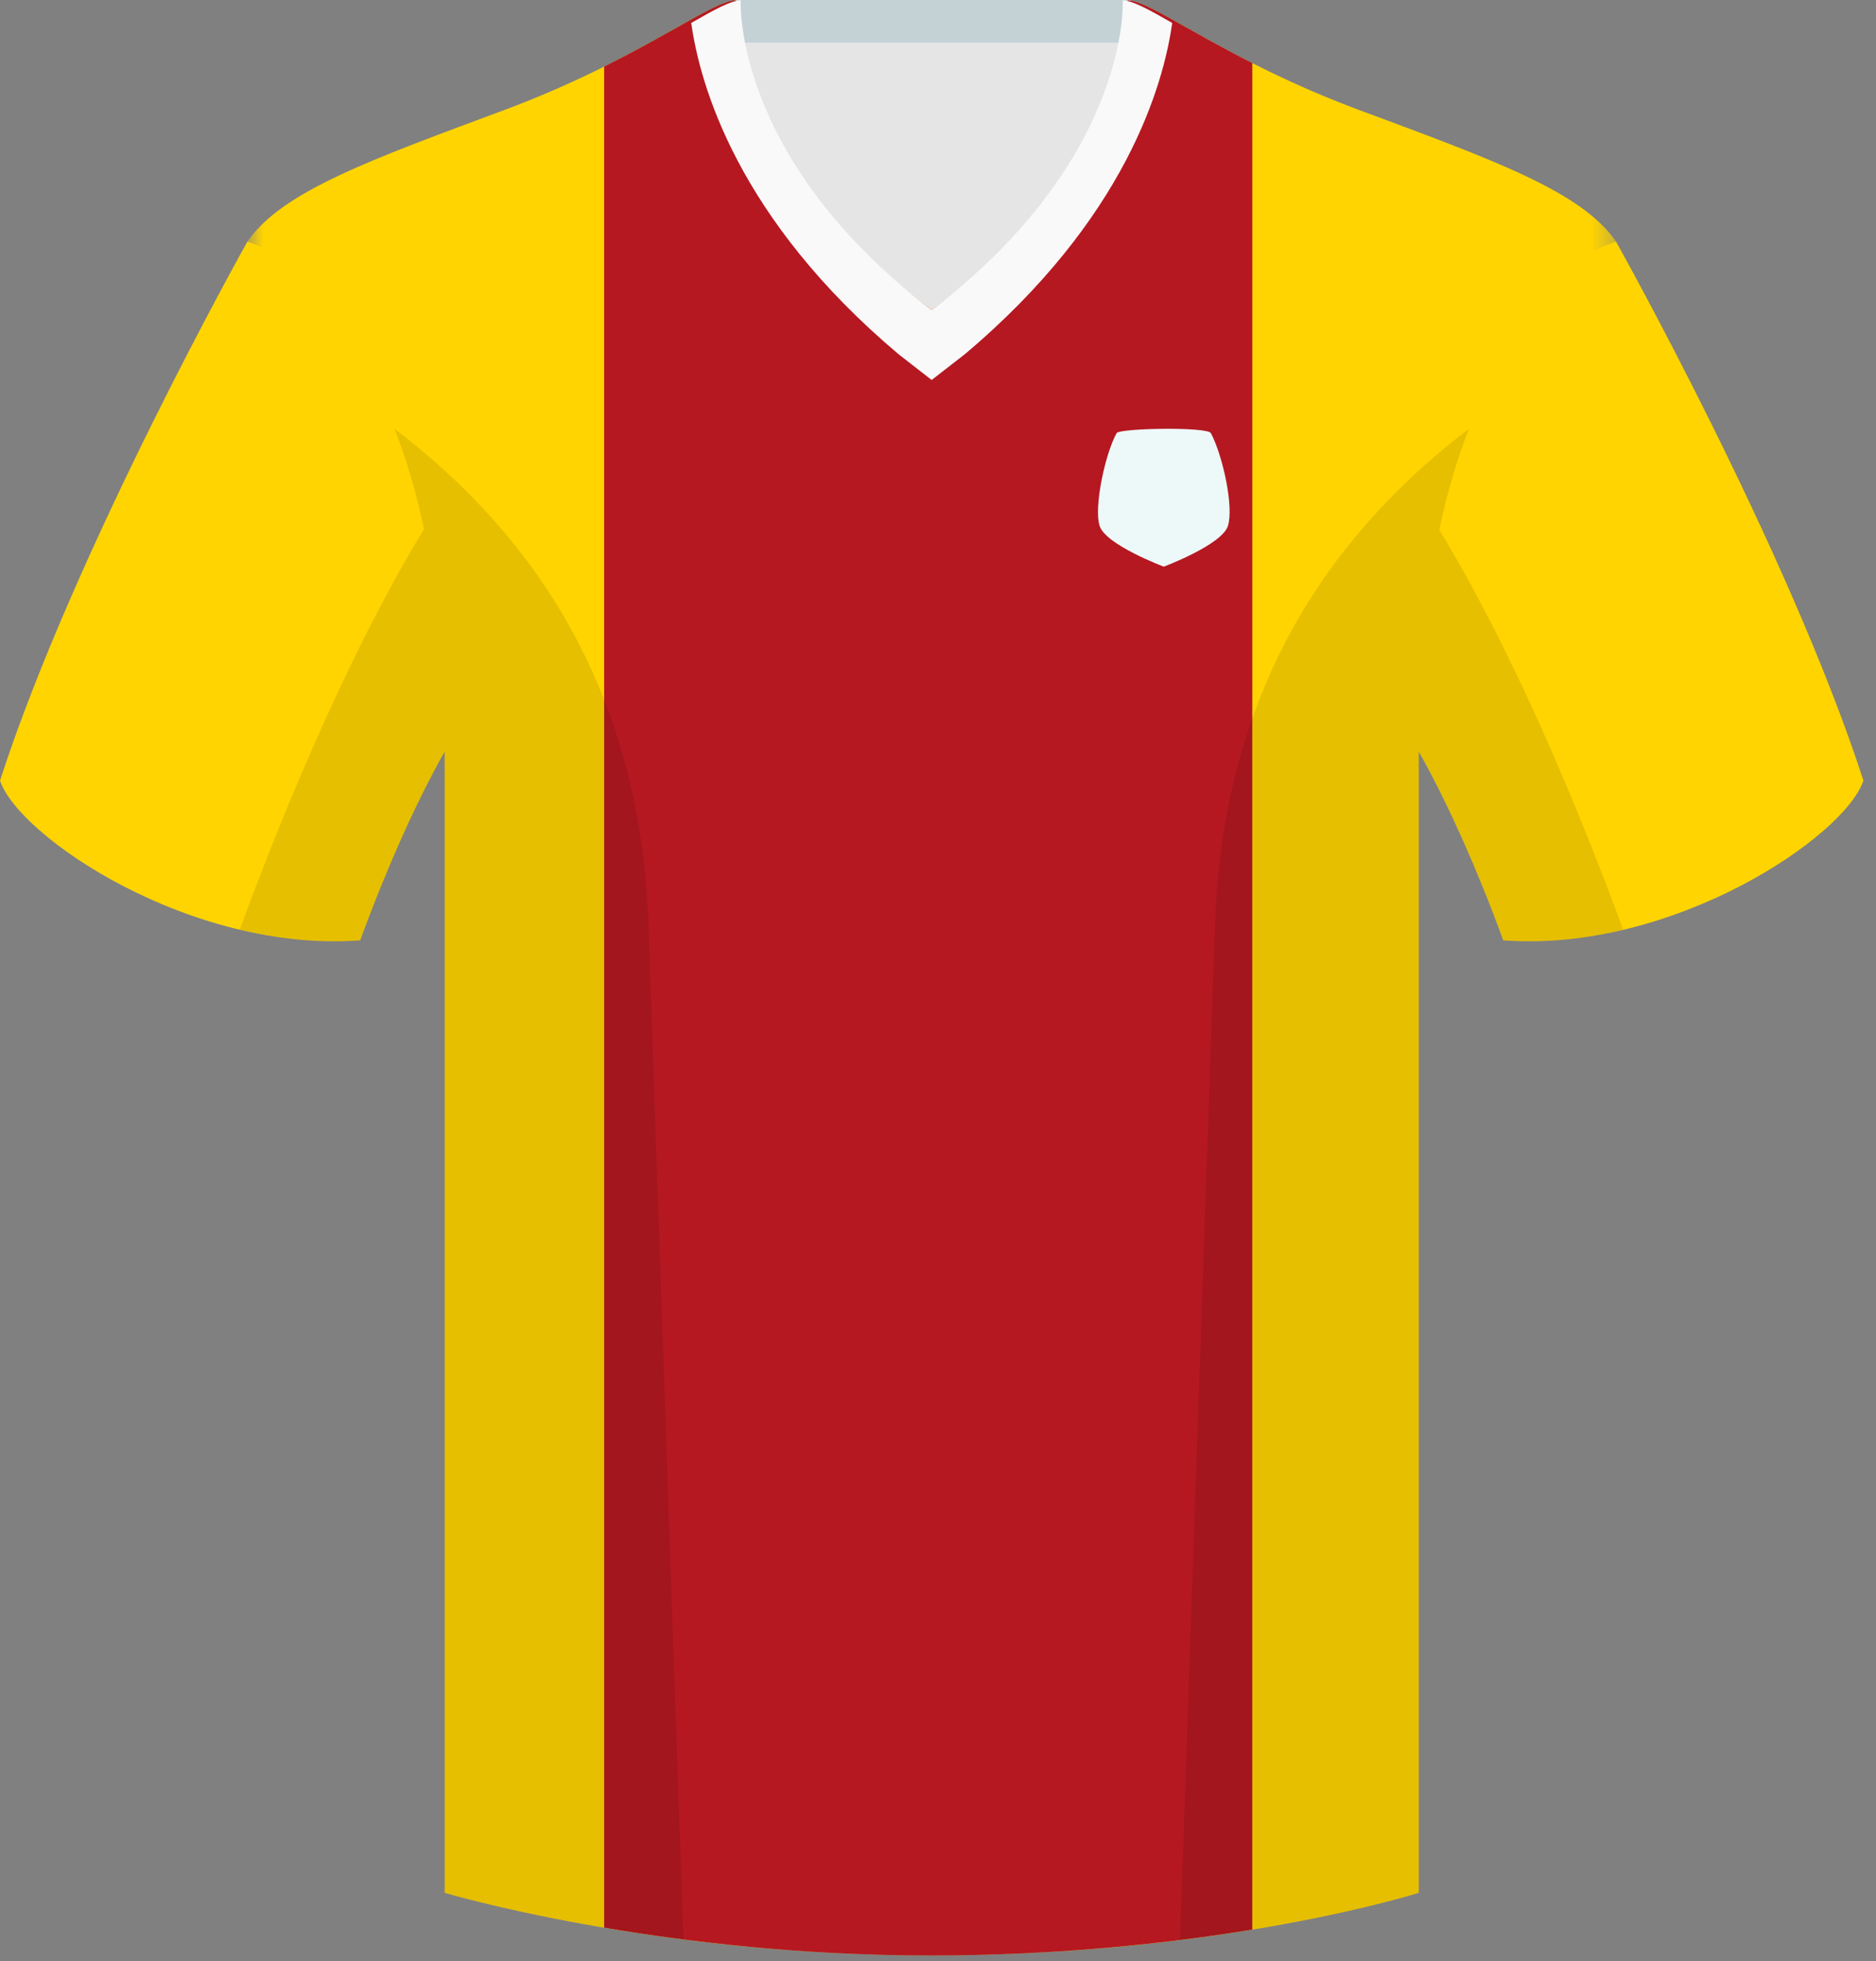 <?xml version="1.0" encoding="UTF-8"?>
<svg width="89px" height="93px" viewBox="0 0 89 93" version="1.1" xmlns="http://www.w3.org/2000/svg" xmlns:xlink="http://www.w3.org/1999/xlink">
    <rect x="0" y="0" width="89" height="93" fill="#808080" stroke="none"/>
    <!-- Generator: Sketch 46.1 (44463) - http://www.bohemiancoding.com/sketch -->
    <title>dosr</title>
    <desc>Created with Sketch.</desc>
    <defs>
        <polygon id="path-1" points="65.669 93 0.736 93 0.736 0.293 65.669 0.293"></polygon>
    </defs>
    <g id="Page-1" stroke="none" stroke-width="1" fill="none" fill-rule="evenodd">
        <g id="dosr" transform="translate(0, -1)">
            <polygon id="Fill-1" fill="#E5E5E5" points="34.88 19.251 53.65 19.251 53.65 1 34.88 1"></polygon>
            <polygon id="Fill-2" fill="#C4D2D6" points="34.879 3.021 53.65 3.021 53.65 1 34.879 1"></polygon>
            <g id="Group-20" transform="translate(0, 0.726)">
                <path d="M11.736,11.732 C11.736,11.732 3.565,26.293 0.001,37.287 C0.89,39.961 9.062,45.459 17.086,44.864 C19.758,37.585 21.988,34.463 21.988,34.463 C21.988,34.463 22.583,15.447 11.736,11.732" id="Fill-3" fill="#FFD400"></path>
                <path d="M76.667,11.732 C76.667,11.732 84.838,26.293 88.403,37.287 C87.513,39.961 79.341,45.459 71.318,44.864 C68.645,37.585 66.415,34.463 66.415,34.463 C66.415,34.463 65.821,15.447 76.667,11.732" id="Fill-5" fill="#FFD400"></path>
                <g id="Group-9" transform="translate(11, 0)">
                    <mask id="mask-2" fill="white">
                        <use xlink:href="#path-1"></use>
                    </mask>
                    <g id="Clip-8"></g>
                    <path d="M53.484,5.492 C47.096,3.115 43.679,0.293 42.49,0.293 C42.49,0.293 42.917,7.751 33.202,14.977 C23.488,7.751 23.915,0.293 23.915,0.293 C22.725,0.293 19.307,3.115 12.921,5.492 C6.531,7.869 2.372,9.355 0.736,11.732 C2.963,13.515 10.096,17.526 10.096,35.802 L10.096,90.029 C10.096,90.029 20.049,93.001 33.126,93.001 C46.942,93.001 56.307,90.029 56.307,90.029 L56.307,35.802 C56.307,17.526 63.439,13.515 65.669,11.732 C64.033,9.355 59.874,7.869 53.484,5.492" id="Fill-7" fill="#FFD400" mask="url(#mask-2)"></path>
                </g>
                <path d="M28.662,3.43 L28.662,91.68 C32.672,92.36 38.008,92.992 44.009,92.998 C44.058,92.998 44.109,92.999 44.161,92.999 C50.253,92.996 55.474,92.417 59.41,91.772 L59.41,3.265 C56.205,1.645 54.313,0.291 53.49,0.291 C53.49,0.291 53.916,7.749 44.202,14.978 C34.488,7.749 34.914,0.291 34.914,0.291 C34.063,0.291 32.064,1.739 28.662,3.43" id="Fill-10" fill="#B51821"></path>
                <path d="M42.637,17.077 L44.199,18.292 L45.764,17.077 C53.403,10.652 55.2,4.306 55.611,1.361 C54.483,0.714 53.708,0.293 53.263,0.293 C53.263,0.293 53.678,7.751 44.199,14.977 C34.725,7.751 35.14,0.293 35.14,0.293 C34.696,0.293 33.921,0.714 32.793,1.361 C33.203,4.306 34.999,10.651 42.637,17.077" id="Fill-12" fill="#F9F9F9"></path>
                <path d="M68.279,25.4 C68.669,23.566 69.148,21.975 69.689,20.606 C63.874,25.037 58.053,32.143 57.642,44.094 C57.131,58.956 56.359,81.315 55.982,92.263 C63.019,91.383 67.307,90.028 67.307,90.028 L67.307,35.916 C68.2,37.487 69.675,40.385 71.319,44.863 C73.24,45.005 75.168,44.793 77.004,44.358 C73.133,33.834 69.758,27.8 68.279,25.4" id="Fill-14" fill="#000000" opacity="0.1"></path>
                <path d="M18.714,20.606 C19.252,21.966 19.731,23.546 20.117,25.367 C18.658,27.731 15.269,33.761 11.375,44.352 C13.219,44.792 15.154,45.006 17.084,44.864 C18.731,40.385 20.203,37.488 21.096,35.916 L21.096,90.029 C21.096,90.029 25.562,91.355 32.42,92.236 C32.042,81.278 31.274,58.941 30.761,44.094 C30.349,32.143 24.529,25.037 18.714,20.606" id="Fill-16" fill="#000000" opacity="0.1"></path>
                <path d="M57.445,20.812 C57.282,20.503 53.107,20.575 52.974,20.812 C52.439,21.767 51.879,24.325 52.17,25.217 C52.46,26.113 55.211,27.144 55.211,27.144 C55.211,27.144 57.962,26.113 58.253,25.217 C58.543,24.325 58.014,21.882 57.445,20.812" id="Fill-18" fill="#EDF8F9"></path>
            </g>
        </g>
    </g>
</svg>